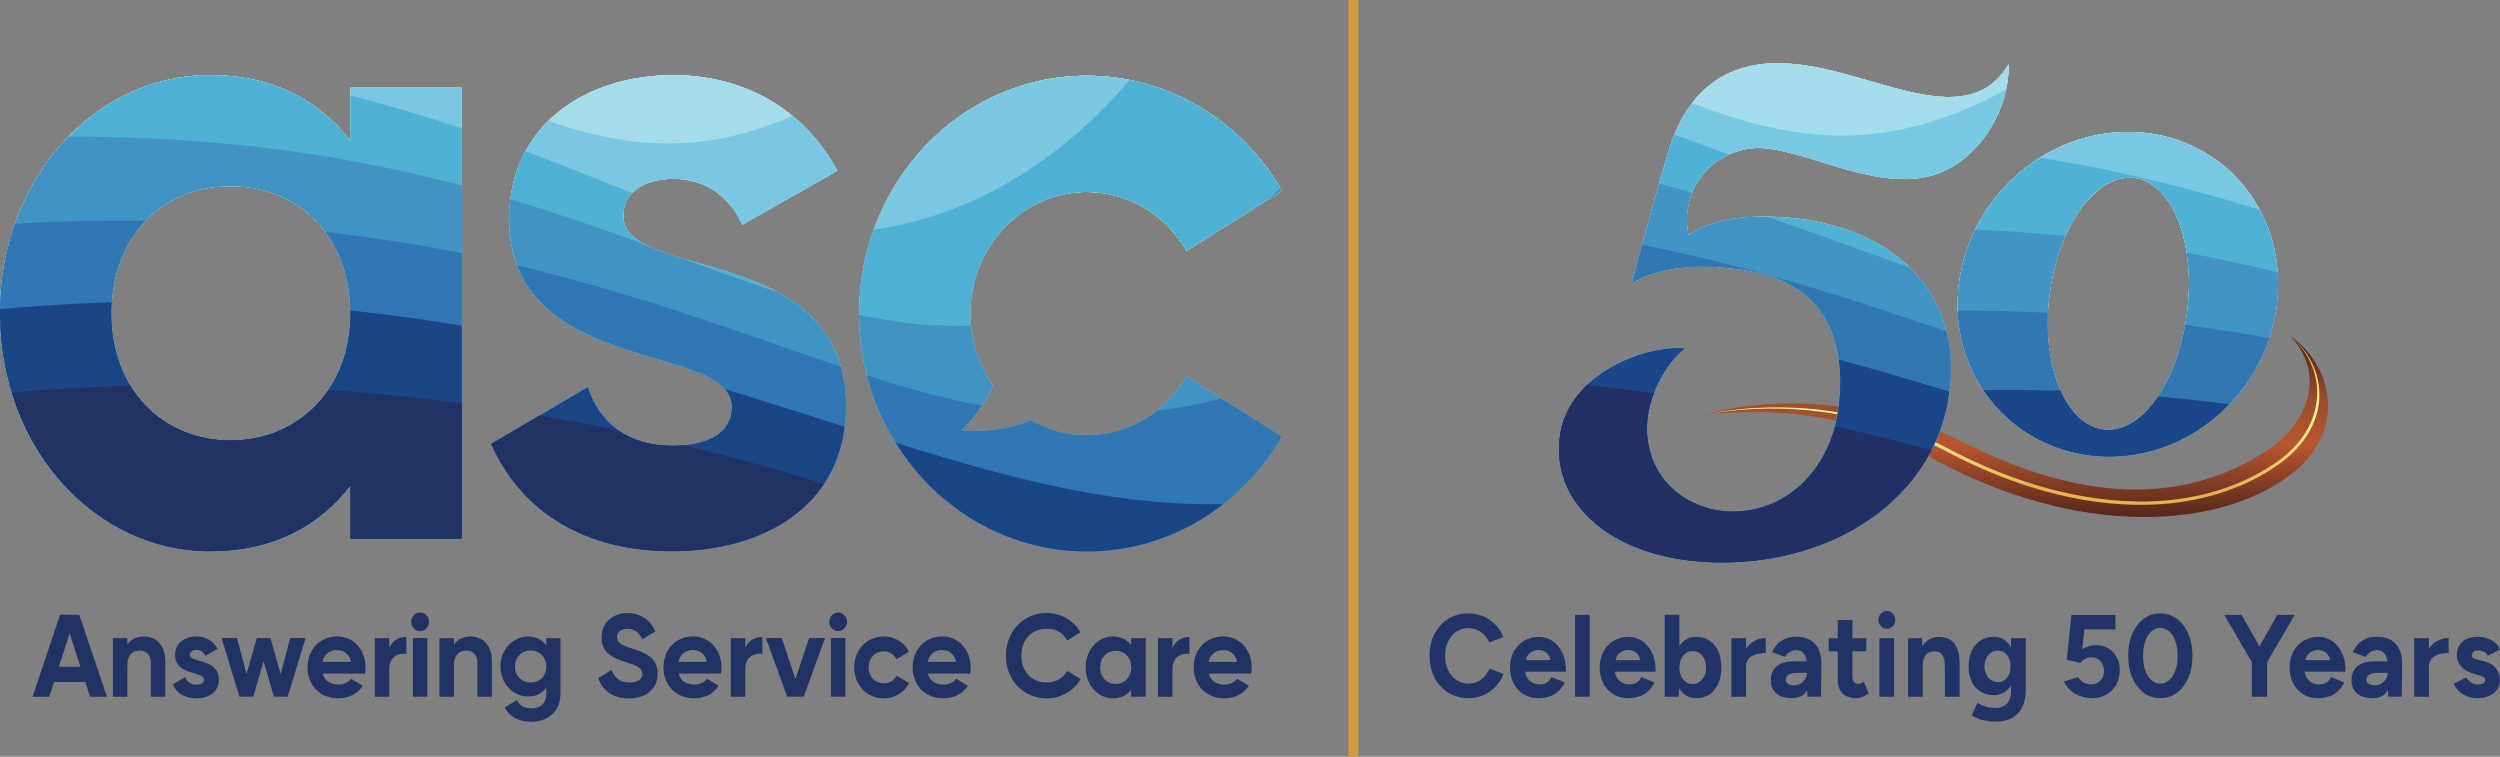 <svg xmlns="http://www.w3.org/2000/svg" xmlns:xlink="http://www.w3.org/1999/xlink" id="Layer_1" viewBox="0 0 498.61 150.91"><rect x="0" y="0" width="498.61" height="150.91" fill="#808080" stroke="none"/><defs><style>      .cls-1 {        fill: #213165;      }      .cls-2 {        stroke: #d09b3e;        stroke-miterlimit: 10;        stroke-width: 2px;      }      .cls-2, .cls-3 {        fill: none;      }      .cls-4 {        fill: #3177b2;      }      .cls-5 {        clip-path: url(#clippath-4);      }      .cls-6 {        fill: url(#linear-gradient-2);      }      .cls-7 {        fill: #e5f4f8;      }      .cls-8 {        fill: #1a4686;      }      .cls-9 {        fill: #bce5f1;      }      .cls-10 {        fill: #213265;      }      .cls-11 {        fill: #79c7e0;      }      .cls-12 {        fill: #4194c4;      }      .cls-13 {        fill: #f5fbfd;      }      .cls-14 {        fill: #a4dcea;      }      .cls-15 {        fill: #d0edf4;      }      .cls-16 {        clip-path: url(#clippath-1);      }      .cls-17 {        fill: #4fb2d4;      }      .cls-18 {        fill: #4eb0d2;      }      .cls-19 {        clip-path: url(#clippath-3);      }      .cls-20 {        fill: #e5f4f9;      }      .cls-21 {        fill: #a3ddec;      }      .cls-22 {        fill: #f6fbfd;      }      .cls-23 {        fill: #4193c4;      }      .cls-24 {        clip-path: url(#clippath-2);      }      .cls-25 {        fill: #213468;      }      .cls-26 {        fill: #3078b3;      }      .cls-27 {        fill: #1b4688;      }      .cls-28 {        fill: #d1edf5;      }      .cls-29 {        fill: url(#linear-gradient);      }      .cls-30 {        clip-path: url(#clippath);      }      .cls-31 {        fill: #78c8e1;      }    </style><linearGradient id="linear-gradient" x1="-1098.75" y1="-343.07" x2="-1093.39" y2="-378.92" gradientTransform="translate(1539.45 280.13) rotate(-8.49)" gradientUnits="userSpaceOnUse"><stop offset=".01" stop-color="#57281c"></stop><stop offset=".4" stop-color="#b95630"></stop><stop offset=".65" stop-color="#984d2d"></stop><stop offset=".98" stop-color="#4b2015"></stop></linearGradient><linearGradient id="linear-gradient-2" x1="-1798.75" y1="100.67" x2="-1798.75" y2="66.62" gradientTransform="translate(2200)" gradientUnits="userSpaceOnUse"><stop offset=".1" stop-color="#e6b350"></stop><stop offset=".28" stop-color="#f2d373"></stop><stop offset=".46" stop-color="#fbed8e"></stop><stop offset=".56" stop-color="#fff799"></stop><stop offset=".93" stop-color="#e6b350"></stop></linearGradient><clipPath id="clippath"><path class="cls-3" d="M425.03,26.33c-17.59-.34-33.01,13.88-34.47,31.76-1.45,17.88,11.92,32.63,29.5,32.97,17.59.34,32.72-13.87,34.17-31.75,1.45-17.88-11.62-32.64-29.21-32.98ZM420.77,85.75c-7.72.28-13.36-10.75-12.27-24.66,1.09-13.9,8.23-25.39,15.96-25.67,7.72-.29,13.09,10.76,12,24.66-1.09,13.91-7.97,25.39-15.69,25.67Z"></path></clipPath><clipPath id="clippath-1"><path class="cls-3" d="M348.73,29.66c8.87-1.44,23.75,8.48,36.02,5.49,9.21-2.23,16.04-12.65,15.84-22.28-8.85,14.69-28.67-.17-45.81-.26-10.81-.06-18.45,5.62-22.1,17.89-3.65,12.27-7.19,26.04-7.19,26.04,0,0,6.77-5.43,23.31-2.52,16.68,2.93,19.68,16.01,17.7,28.45-1.82,11.48-10.38,19.55-20.88,19.55-7.69,0-15.48-4.87-16.91-13.74-1.35-8.36,3.9-16.24,7.36-18.81-8.65-.58-22.9,5.37-24.87,16.82-2.45,14.22,10.78,25.9,32.21,25.9,22.72,0,41.77-12.79,45.12-32.39,3.98-23.26-13.98-37.48-38.98-36.53-8.97.35-12.78,3.7-12.78,3.7-1.64-7.15,2.51-15.77,11.96-17.3Z"></path></clipPath><clipPath id="clippath-2"><path class="cls-3" d="M92.1,17.51v89.92h-22.21v-10.61c-6.2,8.09-15.49,13.13-28.06,13.13C18.94,109.94,0,89.26,0,62.47S18.94,14.99,41.83,14.99c12.57,0,21.86,5.04,28.06,13.13v-10.61h22.21ZM69.89,62.47c0-15.11-10.16-25.36-23.93-25.36s-23.76,10.25-23.76,25.36,10.16,25.36,23.76,25.36,23.93-10.25,23.93-25.36Z"></path></clipPath><clipPath id="clippath-3"><path class="cls-3" d="M168.7,81.17c0,19.42-16.18,28.77-34.6,28.77-17.22,0-29.95-7.55-36.15-21.4l19.28-11.33c2.41,7.37,8.26,11.69,16.87,11.69,7.06,0,11.88-2.52,11.88-7.73,0-13.13-44.41-5.93-44.41-37.59,0-18.34,14.98-28.59,32.71-28.59,13.94,0,26,6.65,32.71,19.06l-18.94,10.79c-2.58-5.76-7.4-9.17-13.77-9.17-5.51,0-9.98,2.52-9.98,7.37,0,13.31,44.42,5.04,44.42,38.12Z"></path></clipPath><clipPath id="clippath-4"><path class="cls-3" d="M216.77,86.81c-4.05,0-7.85-1.08-11.17-2.99-6.64,2.9-13.94,2.02-13.94,2.02,0,0,4.03-3.59,6.39-8.94-2.83-4.02-4.51-8.98-4.51-14.36,0-13.4,10.4-24.26,23.23-24.26,8.44,0,15.83,4.7,19.89,11.74l19-11.97c-7.95-13.75-22.4-22.94-38.9-22.94-25.08,0-45.41,21.24-45.41,47.44,0,9.08,2.43,17.53,6.67,24.74,2.08,3.56,4.6,6.82,7.48,9.68,1.9,1.89,3.95,3.57,6.14,5.1,7.2,5,15.83,7.92,25.12,7.92,16.49,0,30.93-9.19,38.89-22.93l-19-11.97c-4.07,7.03-11.45,11.73-19.89,11.73Z"></path></clipPath></defs><line class="cls-2" x1="269.93" x2="269.93" y2="150.91"></line><g><path class="cls-29" d="M339.92,82.75c12.98-1.56,28.92-.55,44.73,8.26,29.82,16.61,58.9,14.71,73.18,2.86,9.48-7.87,8.1-20.36-1.21-27.01,6.96,6.96,4.76,17.33-5.46,23.64-18.79,11.59-39.65,7.74-59.39-2.2-15.57-7.84-37.02-9.93-51.85-5.55Z"></path><path class="cls-6" d="M339.92,82.75l2.47-.49c.83-.14,1.67-.26,2.51-.39,1.69-.21,3.39-.4,5.1-.49,3.43-.2,6.88-.16,10.31.09,3.42.29,6.8.8,10.1,1.49l2.46.56c.81.21,1.6.44,2.41.66l.6.17.3.08.29.09,1.17.38,1.17.38c.19.06.39.12.58.19l.57.21,2.27.85c.74.3,1.47.63,2.2.94.36.16.73.31,1.09.48l1.05.52,2.09,1.05c2.71,1.43,5.53,2.77,8.44,3.99,5.83,2.43,12.1,4.4,18.71,5.52,3.3.56,6.67.9,10.06.97l.64.02c.21,0,.42,0,.64,0h1.27c.42-.01.85-.05,1.27-.06.42-.02.85-.03,1.27-.07l1.26-.1c.21-.02.42-.03.63-.06l.63-.08,1.25-.15,1.24-.2c3.3-.53,6.47-1.41,9.42-2.56l.56-.21.54-.23,1.08-.47c.36-.16.69-.34,1.04-.5l.52-.25c.17-.08.35-.17.51-.26l1-.54c.17-.09.34-.18.5-.27l.48-.29.96-.58c.31-.2.61-.41.92-.61,2.47-1.6,4.47-3.53,5.91-5.64,1.44-2.11,2.32-4.41,2.62-6.74.31-2.33.04-4.71-.85-6.98-.44-1.13-1.04-2.24-1.8-3.3-.75-1.06-1.67-2.06-2.73-2.99,1.11.9,2.07,1.89,2.87,2.94.8,1.05,1.44,2.16,1.92,3.29.97,2.28,1.32,4.68,1.08,7.05-.25,2.37-1.11,4.72-2.54,6.9-1.43,2.17-3.45,4.18-5.94,5.84-.31.21-.61.42-.92.63l-.96.6-.48.3c-.16.1-.33.19-.5.28l-1.01.56c-.17.1-.34.19-.52.27l-.53.26c-.35.17-.7.35-1.06.52l-1.1.48-.55.24-.57.22c-3.01,1.19-6.25,2.1-9.63,2.66l-1.27.21-1.28.16-.64.08c-.21.03-.43.04-.64.06l-1.29.11c-.43.04-.86.05-1.3.07-.43.02-.86.05-1.3.05l-1.3.02c-.22,0-.43,0-.65,0h-.65c-3.47-.07-6.92-.4-10.28-.97-6.72-1.16-13.07-3.18-18.94-5.65-2.94-1.24-5.78-2.59-8.5-4.05l-2.06-1.04-1.03-.52-1.07-.48c-.72-.31-1.42-.64-2.15-.95l-2.23-.86-.56-.22c-.19-.07-.38-.13-.57-.2l-1.15-.39-1.15-.39-.29-.1-.29-.08-.59-.17c-.79-.22-1.57-.45-2.36-.67l-2.42-.58c-3.25-.72-6.58-1.25-9.96-1.57-6.77-.6-13.73-.36-20.33.95Z"></path></g><g><path class="cls-25" d="M292.89,139.24c-1.51,0-2.85-.36-4.02-1.08-1.17-.72-2.09-1.72-2.75-2.99-.67-1.27-1-2.73-1-4.38s.33-3.11,1-4.38c.67-1.27,1.58-2.26,2.74-2.99,1.16-.72,2.5-1.08,4.01-1.08,1.06,0,2.06.2,2.97.59.92.4,1.72.95,2.41,1.66.69.71,1.22,1.52,1.59,2.44l-2.82,1.1c-.25-.58-.58-1.08-1-1.5-.42-.43-.89-.76-1.42-1-.53-.24-1.11-.36-1.73-.36-.9,0-1.71.24-2.41.71-.7.47-1.25,1.12-1.64,1.95-.39.83-.59,1.78-.59,2.87s.2,2.05.6,2.88c.4.83.95,1.49,1.66,1.96s1.52.71,2.44.71c.64,0,1.22-.13,1.74-.38.52-.26.99-.61,1.4-1.06.41-.45.74-.97.99-1.56l2.82,1.07c-.37.95-.9,1.79-1.59,2.52-.69.73-1.49,1.3-2.41,1.7-.92.41-1.92.61-3,.61Z"></path><path class="cls-25" d="M306.78,139.24c-1.09,0-2.06-.26-2.91-.78-.84-.52-1.51-1.24-1.99-2.16s-.72-1.98-.72-3.17.25-2.26.74-3.17c.5-.92,1.18-1.64,2.04-2.16s1.86-.78,2.98-.78c.98,0,1.88.27,2.7.81.82.54,1.48,1.32,1.97,2.36.5,1.04.74,2.29.74,3.77h-8.41l.27-.28c0,.58.14,1.08.41,1.51.27.43.63.75,1.06.98.44.23.91.34,1.41.34.61,0,1.1-.14,1.49-.41s.68-.63.89-1.06l2.62,1.07c-.31.65-.71,1.22-1.21,1.69s-1.08.84-1.76,1.08c-.68.25-1.46.37-2.33.37ZM304.36,131.94l-.27-.28h5.35l-.24.28c0-.56-.12-1.01-.38-1.34-.25-.33-.56-.58-.92-.74s-.71-.23-1.05-.23-.7.08-1.09.23-.71.4-.99.74c-.27.33-.41.78-.41,1.34Z"></path><path class="cls-25" d="M314.13,138.96v-16.34h2.93v16.34h-2.93Z"></path><path class="cls-25" d="M324.67,139.24c-1.09,0-2.06-.26-2.91-.78-.84-.52-1.51-1.24-1.99-2.16s-.72-1.98-.72-3.17.25-2.26.74-3.17c.5-.92,1.18-1.64,2.04-2.16s1.86-.78,2.98-.78c.98,0,1.88.27,2.7.81.82.54,1.48,1.32,1.97,2.36.5,1.04.74,2.29.74,3.77h-8.41l.27-.28c0,.58.14,1.08.41,1.51.27.43.63.75,1.06.98.44.23.91.34,1.41.34.61,0,1.1-.14,1.49-.41s.68-.63.89-1.06l2.62,1.07c-.31.65-.71,1.22-1.21,1.69s-1.08.84-1.76,1.08c-.68.25-1.46.37-2.33.37ZM322.25,131.94l-.27-.28h5.35l-.24.28c0-.56-.12-1.01-.38-1.34-.25-.33-.56-.58-.92-.74s-.71-.23-1.05-.23-.7.08-1.09.23-.71.4-.99.74c-.27.33-.41.78-.41,1.34Z"></path><path class="cls-25" d="M332.01,138.96v-16.34h2.93v14.17l-.16,2.17h-2.77ZM338.3,139.24c-.93,0-1.72-.25-2.36-.75s-1.13-1.21-1.48-2.12c-.34-.92-.51-2-.51-3.24s.17-2.35.51-3.26.83-1.61,1.48-2.11,1.43-.75,2.36-.75c1.02,0,1.9.25,2.65.75s1.33,1.2,1.74,2.11.62,2,.62,3.26-.21,2.33-.62,3.24c-.41.92-1,1.63-1.74,2.12s-1.63.75-2.65.75ZM337.54,136.42c.53,0,1-.14,1.41-.42s.73-.67.97-1.17c.24-.5.35-1.07.35-1.7s-.11-1.21-.34-1.7-.55-.88-.95-1.16c-.41-.27-.88-.41-1.41-.41-.5,0-.95.14-1.35.42-.4.28-.71.67-.93,1.16s-.33,1.05-.33,1.69.11,1.21.33,1.7.53.89.92,1.17.84.42,1.34.42Z"></path><path class="cls-25" d="M345.31,138.96v-11.67h2.93v11.67h-2.93ZM347.37,132.82c0-1.26.23-2.3.7-3.13.47-.83,1.07-1.44,1.8-1.84.73-.41,1.5-.61,2.3-.61v2.99c-.68,0-1.32.09-1.92.26-.6.17-1.08.45-1.45.84-.37.39-.55.89-.55,1.49h-.87Z"></path><path class="cls-25" d="M357.38,139.24c-1.33,0-2.36-.31-3.1-.93s-1.1-1.5-1.1-2.64c0-1.24.4-2.18,1.19-2.81.79-.63,1.9-.95,3.34-.95h2.82v2.29h-1.8c-.96,0-1.63.12-2,.36-.37.24-.55.58-.55,1.02,0,.34.15.61.44.8.3.2.71.29,1.24.29.49,0,.92-.12,1.3-.36.38-.24.68-.55.9-.93.22-.38.33-.77.33-1.18h.71c0,1.59-.29,2.82-.85,3.71-.57.89-1.53,1.33-2.87,1.33ZM360.49,138.96l-.09-2.36v-3.55c0-.7-.07-1.3-.21-1.8-.14-.5-.36-.88-.67-1.16-.3-.27-.71-.41-1.23-.41-.47,0-.9.11-1.29.33-.39.22-.71.55-.98,1l-2.58-.93c.21-.5.51-.98.91-1.46s.92-.86,1.56-1.17c.64-.3,1.43-.46,2.36-.46,1.12,0,2.06.23,2.81.68.75.45,1.3,1.09,1.67,1.9.36.82.54,1.79.52,2.91l-.07,6.46h-2.73Z"></path><path class="cls-25" d="M364.73,129.91v-2.61h7.5v2.61h-7.5ZM370.25,139.24c-1.23,0-2.16-.32-2.79-.96s-.94-1.55-.94-2.73v-11.9h2.93v11.23c0,.5.1.88.31,1.13s.51.38.91.38c.15,0,.31-.04.49-.1.18-.07.36-.18.55-.32l1.02,2.31c-.36.28-.75.51-1.19.69s-.87.27-1.3.27Z"></path><path class="cls-25" d="M376.31,125.4c-.44,0-.84-.17-1.18-.52-.34-.35-.51-.77-.51-1.25s.17-.9.51-1.25c.34-.35.73-.53,1.18-.53s.85.17,1.19.53c.33.35.5.77.5,1.25s-.17.9-.5,1.25c-.33.35-.73.52-1.19.52ZM374.84,138.96v-11.67h2.93v11.67h-2.93Z"></path><path class="cls-25" d="M380.55,138.96v-11.67h2.75l.18,2.15v9.52h-2.93ZM387.89,132.99c0-.79-.08-1.41-.25-1.84s-.41-.75-.72-.95c-.31-.19-.67-.29-1.09-.29-.75-.02-1.33.23-1.74.72-.41.5-.61,1.24-.61,2.22h-.98c0-1.25.17-2.3.52-3.16.35-.86.84-1.53,1.46-1.98s1.37-.69,2.21-.69,1.62.19,2.24.56c.62.37,1.09.95,1.42,1.74.33.79.48,1.8.47,3.05v.63h-2.93ZM387.89,138.96v-5.97h2.93v5.97h-2.93Z"></path><path class="cls-25" d="M397.64,138.63c-1.02,0-1.91-.23-2.65-.7-.75-.47-1.33-1.12-1.74-1.96s-.62-1.84-.62-2.99c0-1.21.21-2.27.62-3.16s1-1.59,1.74-2.08,1.63-.74,2.65-.74c.89,0,1.66.25,2.31.74s1.15,1.19,1.51,2.09c.35.9.53,1.98.53,3.22,0,1.12-.18,2.1-.53,2.94-.36.84-.86,1.49-1.51,1.95-.65.46-1.42.69-2.31.69ZM398.21,143.93c-.84,0-1.59-.06-2.24-.19-.65-.12-1.2-.29-1.64-.49-.44-.2-.81-.4-1.09-.61l1.15-2.47c.21.12.48.27.82.43.34.16.75.3,1.22.42.47.12,1.02.17,1.64.17s1.11-.12,1.56-.36.81-.62,1.07-1.12c.26-.51.39-1.15.39-1.93v-10.5h2.93v10.41c0,1.31-.24,2.43-.71,3.37s-1.14,1.65-2.01,2.13-1.9.72-3.1.72ZM398.48,136.04c.5,0,.94-.14,1.32-.41.38-.27.67-.65.88-1.12.21-.47.31-1.01.31-1.62s-.11-1.17-.32-1.63c-.21-.47-.51-.83-.89-1.1-.38-.26-.82-.4-1.32-.4s-.98.13-1.38.4c-.4.27-.71.63-.93,1.1s-.34,1.01-.35,1.63c.01.61.13,1.15.35,1.62.22.48.54.85.94,1.12.41.27.87.41,1.39.41Z"></path><path class="cls-25" d="M417.21,139.24c-.71,0-1.44-.12-2.19-.37-.75-.25-1.42-.62-2.02-1.12-.6-.5-1.04-1.11-1.32-1.84l2.77-.86c.33.5.71.86,1.17,1.1.45.23.92.35,1.41.35.77,0,1.39-.25,1.88-.74s.72-1.15.72-1.97c0-.76-.23-1.4-.7-1.91s-1.08-.77-1.85-.77c-.46,0-.88.11-1.26.33s-.68.47-.89.77l-2.73-.63.93-8.94h8.79v2.89h-6.19l-.44,3.92c.4-.23.84-.42,1.33-.57.49-.15,1.01-.21,1.58-.2.84,0,1.61.21,2.31.64.7.43,1.25,1.01,1.65,1.75.41.74.61,1.6.61,2.58,0,1.11-.24,2.08-.71,2.92-.47.84-1.12,1.5-1.95,1.97-.83.47-1.79.71-2.88.71Z"></path><path class="cls-25" d="M430.86,139.24c-1.26,0-2.37-.36-3.33-1.08-.96-.72-1.72-1.72-2.26-2.99-.55-1.27-.82-2.73-.82-4.38s.27-3.11.82-4.38c.55-1.27,1.3-2.26,2.25-2.99s2.06-1.08,3.32-1.08,2.37.36,3.34,1.08c.97.72,1.73,1.72,2.27,2.99.55,1.27.82,2.73.82,4.38s-.27,3.11-.82,4.38c-.55,1.27-1.3,2.26-2.26,2.99-.96.72-2.07,1.08-3.33,1.08ZM430.86,136.35c.67,0,1.26-.24,1.79-.71.53-.47.94-1.13,1.23-1.96.3-.83.44-1.79.44-2.88s-.15-2.05-.44-2.89c-.3-.84-.71-1.5-1.23-1.97-.52-.47-1.13-.71-1.81-.71s-1.26.24-1.78.71-.92,1.13-1.21,1.97c-.29.84-.43,1.81-.43,2.89s.14,2.05.43,2.88c.29.83.7,1.49,1.22,1.96.52.47,1.12.71,1.79.71Z"></path><path class="cls-25" d="M449.21,132.22l-5.59-9.59h3.46l4.99,8.82-2.86.77ZM449.12,138.96v-7.84h3.04v7.84h-3.04ZM452.07,132.22l-2.86-.77,4.99-8.82h3.46l-5.59,9.59Z"></path><path class="cls-25" d="M462.26,139.24c-1.09,0-2.06-.26-2.91-.78-.84-.52-1.51-1.24-1.99-2.16s-.72-1.98-.72-3.17.25-2.26.74-3.17c.5-.92,1.18-1.64,2.04-2.16s1.86-.78,2.98-.78c.98,0,1.88.27,2.7.81.82.54,1.48,1.32,1.97,2.36.5,1.04.74,2.29.74,3.77h-8.41l.27-.28c0,.58.14,1.08.41,1.51.27.43.63.75,1.06.98.44.23.91.34,1.41.34.61,0,1.1-.14,1.49-.41s.68-.63.89-1.06l2.62,1.07c-.31.65-.71,1.22-1.21,1.69s-1.08.84-1.76,1.08c-.68.25-1.46.37-2.33.37ZM459.84,131.94l-.27-.28h5.35l-.24.28c0-.56-.12-1.01-.38-1.34-.25-.33-.56-.58-.92-.74s-.71-.23-1.05-.23-.7.08-1.09.23-.71.4-.99.74c-.27.33-.41.78-.41,1.34Z"></path><path class="cls-25" d="M473.2,139.24c-1.33,0-2.36-.31-3.1-.93s-1.1-1.5-1.1-2.64c0-1.24.4-2.18,1.19-2.81.79-.63,1.9-.95,3.34-.95h2.82v2.29h-1.8c-.96,0-1.63.12-2,.36-.37.24-.55.58-.55,1.02,0,.34.15.61.44.8.3.2.71.29,1.24.29.49,0,.92-.12,1.3-.36.38-.24.68-.55.9-.93.22-.38.33-.77.33-1.18h.71c0,1.59-.29,2.82-.85,3.71-.57.89-1.53,1.33-2.87,1.33ZM476.31,138.96l-.09-2.36v-3.55c0-.7-.07-1.3-.21-1.8-.14-.5-.36-.88-.67-1.16-.3-.27-.71-.41-1.23-.41-.47,0-.9.11-1.29.33-.39.22-.71.55-.98,1l-2.58-.93c.21-.5.51-.98.91-1.46s.92-.86,1.56-1.17c.64-.3,1.43-.46,2.36-.46,1.12,0,2.06.23,2.81.68.75.45,1.3,1.09,1.67,1.9.36.82.54,1.79.52,2.91l-.07,6.46h-2.73Z"></path><path class="cls-25" d="M481.5,138.96v-11.67h2.93v11.67h-2.93ZM483.57,132.82c0-1.26.23-2.3.7-3.13.47-.83,1.07-1.44,1.8-1.84.73-.41,1.5-.61,2.3-.61v2.99c-.68,0-1.32.09-1.92.26-.6.17-1.08.45-1.45.84-.37.39-.55.89-.55,1.49h-.87Z"></path><path class="cls-25" d="M494.13,139.24c-.71,0-1.38-.11-2-.34-.62-.23-1.17-.55-1.64-.98s-.84-.95-1.11-1.58l2.51-1.21c.22.37.52.7.91.97.38.27.83.41,1.33.41s.87-.07,1.13-.22c.27-.15.4-.36.4-.64s-.11-.49-.32-.62c-.21-.13-.51-.25-.88-.34l-1.02-.28c-1.07-.3-1.91-.77-2.52-1.41s-.92-1.39-.92-2.23c0-1.2.37-2.12,1.1-2.78s1.77-.98,3.12-.98c.7,0,1.34.11,1.94.33.6.22,1.11.52,1.54.91.43.39.72.84.89,1.35l-2.42,1.17c-.1-.31-.36-.56-.75-.76-.4-.19-.8-.29-1.2-.29s-.71.09-.92.27c-.21.18-.32.42-.32.74,0,.2.1.37.31.5s.5.25.89.34l1.44.37c.72.19,1.31.49,1.74.9.44.41.75.87.95,1.38.2.51.3,1,.3,1.48,0,.7-.2,1.32-.59,1.86-.39.54-.92.95-1.6,1.25-.67.29-1.44.44-2.3.44Z"></path></g><g class="cls-30"><g><path class="cls-22" d="M899.21-320.22h-285.21c-108.25,64.37-136.29,156.27-176.07,206.96-26.7,33.94-75.07,76.55-116.37,67.44-21.29-4.67-59.88-43.49-133.75-26.08-33.94,8.05-69.7,29.05-101.57,58.9v373.93c33.29,16.04,73.76,21.9,119.81,10.19,49.96-12.74,95.34-56.18,120.09-104.75,35.64-69.94,38.11-127,44.19-156.05,12.12-57.38,62.28-92.62,116.08-87.13,54.28,5.49,103.69,49.28,225.79,34.2,8.32-1.02,22.56-3.59,26.6-4.5,68.54-15.48,121.26-43.31,160.42-76.53v-296.6Z"></path><path class="cls-20" d="M899.21-320.22h-247.82c-45.89,23.15-88.54,57.88-122.13,104.63-34.41,47.83-44.51,87.18-73.37,126.99-19.59,27.05-50.15,56.3-82.04,61.7-23.26,4.03-30.76-7.76-63.58-20.92-74.93-29.98-161.35,8.35-224.04,73.78v342.59c11.41,6.82,23.48,12.4,35.99,16.64h119.45c69.86-23.8,132.96-91.6,155.33-214.75,5.27-29.03,5.6-42.31,10.73-58.3,10.85-33.86,38.02-63.5,76.08-70.68,59.65-11.21,93.54,44.95,224.45,33.67,14.8-1.26,41.19-5.64,70.3-14.47,47.49-14.39,87.87-36.66,120.65-63.3v-317.58Z"></path><path class="cls-28" d="M899.21-320.22h-201.38c-59.05,22.18-113.97,63.11-151.74,122.2-37.41,58.56-39.34,93.67-70.68,137.73-20.51,28.88-55.56,59.86-88.48,50.73-16.13-4.47-34.67-21.94-80.57-29.26C232.99-50.46,146.75-6.14,86.22,61.57v315.56c4.12,2.84,8.37,5.53,12.76,8.05h203.85c32.09-17.84,61.67-45.19,85.29-83.57,41.66-67.81,45.01-142.77,52.51-169.04,11.22-39.35,42.22-72.91,83.3-74.81,47.1-2.1,90.43,50.78,213.87,31.29,57-9.04,114.3-33.99,161.41-70.82v-338.46Z"></path><path class="cls-9" d="M899.21-307.39c-14.99-5.86-30.61-10.13-46.59-12.84h-85.34c-81.71,13.28-161.16,64.08-206.25,149.1-25.06,47.16-28.59,75.21-45.04,109.81-17.38,36.53-53.06,75.51-87.5,71.58-18.24-2.06-26.73-11.46-56.47-22.18C274.37-47.1,158.13,9.65,86.22,93.95v291.23h265.54c40.75-29.2,75.75-73.76,97.9-135.71,22.42-62.8,13.9-103.1,49.31-144.77,17.72-20.83,42.51-33.26,69.51-27.8,26.91,5.44,54.07,27.81,117.04,32.67,75.66,5.87,153.11-22.86,213.69-69.53v-347.43Z"></path><path class="cls-21" d="M899.21-294.66c-100.97-35.88-237.38,2.84-303.94,121.44-26.06,46.57-33.15,83.05-41.6,110.08-10.35,33.01-27.87,65.33-56.97,82.69-29.28,17.53-50.86,5.86-67.55-1.77C399.26,4.1,383.35.07,360.25-3.36c-89.02-13.34-205.25,40.46-274.02,124.3v264.24h308.3c37.02-30.6,68.34-73.75,88.27-131.09,12.11-34.72,15.74-62.23,23.78-84.86,17.14-48.22,48.95-72,72.32-74.93,18.14-2.3,27.69,2.51,48.25,11.66,93.7,41.84,195.65,14.69,272.06-42.35v-358.28Z"></path><path class="cls-31" d="M899.21-281.41c-98.55-31.13-225.44,9.71-285.05,140.11-20.93,45.87-25.65,87.93-34.14,112.82-9.54,28.01-27.82,55.09-52.34,67.58-46.72,23.81-67.99-13.38-136.56-23.88C283.86-1.27,157.24,54.94,86.22,147.09v238.09h346.78c16.72-15.46,32.04-33.37,45.43-53.8,56.4-86.19,42.05-154.46,100.41-202.67,7.48-6.2,15.69-11.15,24.85-14.18,43.06-14.2,57.37,33.91,152.13,29.66,43.49-1.92,96.1-21.73,143.37-55.3v-370.31Z"></path><path class="cls-17" d="M899.21-268.44c-23.66-5.95-49.38-7.72-76.28-4.28-58.37,7.4-111.64,39.66-147.29,89.99-55.8,78.74-50.55,150.29-68.8,189.12-17.8,37.83-49.87,62.99-90.88,57.56-22.51-2.98-43.57-18.93-95.9-30.07C308.76,10.11,159.43,70.45,86.22,170.77v214.41h380.92c28.68-29.26,52.99-65.62,71.23-109.21,15.69-37.57,30.75-97.89,76.55-131.24,53.35-38.83,62.78,11.41,141.35,17.14,46.66,3.41,97.55-13.79,142.93-44.29v-386.03Z"></path><path class="cls-12" d="M899.21-255.38c-86.37-14.76-187.39,32.6-231.01,167.98-20.22,62.94-11.76,101.06-44.78,137.92-13.01,14.51-27.28,23.41-41.53,27.89-62.22,19.54-91.43-35.41-209.76-32.75-102.02,2.32-219.1,54.26-285.89,150.06v189.47h411.94c24.19-26.46,45.21-57.92,62.82-94.69,14.68-30.69,42.65-110.31,102.95-136.89,16.09-7.13,29.52-6.02,41.34-.8,13.82,6.13,28.59,17.02,59.67,24.15,42.79,9.81,90.49-2.69,134.27-29.13V-255.38Z"></path><path class="cls-4" d="M899.21-240.33c-14.99-.86-30.55.37-46.48,4.06-54.89,12.53-95.26,49.76-123.97,100.17-32.84,57.58-40.45,126.7-44.78,147.23-2.28,10.85-4.44,18.16-9.25,28.4-15.3,32.48-45.79,54.36-76.84,59.11-44.14,6.8-68.23-12.42-125.14-26.83-138.42-34.82-302.8,25.44-378.16,136.97-2.87,4.25-5.67,8.69-8.37,13.29v163.1h440.34c.97-1.12,1.93-2.25,2.88-3.38,64.59-76.77,72.46-151.64,146.34-199.78,15.5-10.09,35.67-18.06,53.73-14.05,16.23,3.58,29.91,17.97,66.38,26.89,33.82,8.25,69.51,1.91,103.32-14.58V-240.33Z"></path><path class="cls-27" d="M899.21-222.63c-72.4,7.48-146.26,70.75-174.94,214.79-5.7,28.71-6.95,41.63-14.18,57.61-11.64,25.71-32.3,46.91-61.84,58.97-89.22,36.33-143.09-54.66-316.21-24.88-73.67,12.6-153.5,49.29-209.03,113.24-14.27,16.41-26.82,35.44-36.78,55.79v132.3h465.56c48.74-58.46,57.07-97.82,103.48-146.54,27.64-29.05,75.25-63.63,112.63-50.79,17.21,5.92,54.05,34.37,105.59,27.9,8.66-1.06,17.26-2.92,25.72-5.51V-222.63Z"></path><path class="cls-1" d="M899.21-198.36c-51.4,17.38-100.67,68.12-130.42,163.54-10.89,34.92-14.65,64.67-21.54,85.96-6.49,20.05-21.39,41.89-42.72,57.27-68.55,49.61-140.92,14.84-185.02,2.32-154.67-44.06-297.34,3.83-380.12,93.32-22.98,24.86-41.71,56.93-53.15,90.71v90.42h488.66c3.09-3.77,6.14-7.63,9.16-11.55,28.6-37.11,48.32-77.9,88.91-115.94,30.9-29.02,80.13-61.77,121.14-53.15,22.3,4.63,54.09,33.57,105.11,30.07V-198.36Z"></path></g></g><g class="cls-16"><g><g><path class="cls-22" d="M776.12-340.09h-290.63c-110.3,64.37-138.87,156.27-179.42,206.96-27.2,33.94-76.49,76.55-118.58,67.44-21.69-4.67-61.02-43.49-136.3-26.08-34.59,8.05-71.02,29.05-103.5,58.9v373.93c33.92,16.04,75.16,21.9,122.09,10.19,50.91-12.74,97.16-56.18,122.37-104.75,36.32-69.94,38.83-127,45.03-156.05C249.54,33.08,300.65-2.16,355.47,3.33c55.31,5.49,105.66,49.28,230.08,34.2,8.48-1.02,22.99-3.59,27.1-4.5,69.85-15.48,123.56-43.31,163.46-76.53v-296.6Z"></path><path class="cls-20" d="M776.12-340.09h-252.52c-46.76,23.15-90.23,57.88-124.45,104.63-35.07,47.83-45.35,87.18-74.76,126.99-19.97,27.05-51.1,56.3-83.6,61.7-23.7,4.03-31.34-7.76-64.79-20.92C99.64-97.67,11.58-59.34-52.3,6.09v342.59c11.62,6.82,23.92,12.4,36.68,16.64h121.72c71.18-23.8,135.48-91.6,158.28-214.75,5.37-29.03,5.71-42.31,10.93-58.3,11.05-33.86,38.74-63.5,77.53-70.68,60.78-11.21,95.31,44.95,228.72,33.67,15.08-1.26,41.97-5.64,71.63-14.47,48.39-14.39,89.54-36.66,122.94-63.3v-317.58Z"></path><path class="cls-28" d="M776.12-340.09h-205.2c-60.17,22.18-116.14,63.11-154.62,122.2-38.12,58.56-40.08,93.67-72.03,137.73-20.9,28.88-56.62,59.86-90.16,50.73-16.43-4.47-35.33-21.94-82.1-29.26C97.25-70.32,9.37-26.01-52.3,41.7v315.56c4.2,2.84,8.53,5.53,13,8.05h207.72c32.7-17.84,62.85-45.19,86.91-83.57,42.45-67.81,45.86-142.77,53.5-169.04,11.43-39.35,43.02-72.91,84.89-74.81,48-2.1,92.15,50.78,217.93,31.29,58.08-9.04,116.48-33.99,164.48-70.82v-338.46Z"></path><path class="cls-9" d="M776.12-327.25c-15.27-5.86-31.19-10.13-47.48-12.84h-86.96c-83.27,13.28-164.22,64.08-210.17,149.1-25.53,47.16-29.13,75.21-45.89,109.81-17.71,36.53-54.07,75.51-89.16,71.58-18.58-2.06-27.24-11.46-57.54-22.18C139.41-66.97,20.97-10.22-52.3,74.09v291.23H218.28c41.53-29.2,77.18-73.76,99.76-135.71,22.85-62.8,14.16-103.1,50.25-144.77,18.05-20.83,43.32-33.26,70.83-27.8,27.42,5.44,55.09,27.81,119.26,32.67,77.1,5.87,156.02-22.86,217.75-69.53v-347.43Z"></path><path class="cls-21" d="M776.12-314.53c-102.89-35.88-241.89,2.84-309.72,121.44-26.55,46.57-33.78,83.05-42.39,110.08-10.55,33.01-28.4,65.33-58.05,82.69-29.84,17.53-51.83,5.86-68.83-1.77-30.46-13.68-46.67-17.71-70.21-21.13C136.21-36.56,17.78,17.24-52.3,101.08v264.24h314.15c37.72-30.6,69.64-73.75,89.95-131.09,12.34-34.72,16.04-62.23,24.23-84.86,17.47-48.22,49.88-72,73.69-74.93,18.48-2.3,28.22,2.51,49.17,11.66,95.48,41.84,199.36,14.69,277.23-42.35v-358.28Z"></path><path class="cls-31" d="M776.12-301.28c-100.42-31.13-229.72,9.71-290.46,140.11-21.33,45.87-26.13,87.93-34.79,112.82-9.72,28.01-28.34,55.09-53.34,67.58-47.61,23.81-69.28-13.38-139.15-23.88C149.09-21.14,20.06,35.08-52.3,127.23v238.09h353.37c17.04-15.46,32.65-33.37,46.29-53.8,57.47-86.19,42.85-154.46,102.32-202.67,7.63-6.2,15.99-11.15,25.33-14.18,43.88-14.2,58.46,33.91,155.02,29.66,44.32-1.92,97.93-21.73,146.09-55.3v-370.31Z"></path><path class="cls-17" d="M776.12-288.3c-24.11-5.95-50.31-7.72-77.72-4.28-59.48,7.4-113.76,39.66-150.09,89.99-56.86,78.74-51.51,150.29-70.11,189.12-18.14,37.83-50.82,62.99-92.61,57.56-22.93-2.98-44.4-18.93-97.72-30.07C174.46-9.75,22.29,50.59-52.3,150.91v214.41h388.16c29.23-29.26,54-65.62,72.58-109.21,15.99-37.57,31.34-97.89,78-131.24,54.36-38.83,63.97,11.41,144.03,17.14,47.55,3.41,99.4-13.79,145.65-44.29v-386.03Z"></path><path class="cls-12" d="M776.12-275.24c-88.01-14.76-190.95,32.6-235.4,167.98-20.6,62.94-11.98,101.06-45.64,137.92-13.25,14.51-27.8,23.41-42.32,27.89-63.4,19.54-93.16-35.41-213.75-32.75C135.07,28.11,15.77,80.05-52.3,175.85v189.47h419.76c24.65-26.46,46.07-57.92,64.01-94.69,14.96-30.69,43.46-110.31,104.9-136.89,16.4-7.13,30.08-6.02,42.13-.8,14.08,6.13,29.13,17.02,60.8,24.15,43.6,9.81,92.2-2.69,136.82-29.13v-403.2Z"></path><path class="cls-4" d="M776.12-260.19c-15.27-.86-31.13.37-47.36,4.06-55.93,12.53-97.07,49.76-126.32,100.17-33.46,57.58-41.22,126.7-45.63,147.23-2.33,10.85-4.53,18.16-9.43,28.4-15.6,32.48-46.66,54.36-78.3,59.11-44.98,6.8-69.53-12.42-127.52-26.83C200.51,17.14,33.02,77.4-43.78,188.93c-2.93,4.25-5.77,8.69-8.52,13.29v163.1h448.7c.99-1.12,1.97-2.25,2.93-3.38,65.82-76.77,73.83-151.64,149.12-199.78,15.79-10.09,36.35-18.06,54.75-14.05,16.53,3.58,30.47,17.97,67.64,26.89,34.46,8.25,70.83,1.91,105.28-14.58v-420.61Z"></path><path class="cls-27" d="M776.12-242.49c-73.77,7.48-149.04,70.75-178.26,214.79-5.81,28.71-7.08,41.63-14.45,57.61-11.86,25.71-32.92,46.91-63.02,58.97-90.91,36.33-145.81-54.66-322.22-24.88C123.1,76.59,41.75,113.29-14.82,177.23c-14.54,16.41-27.33,35.44-37.48,55.79v132.3h474.4c49.66-58.46,58.15-97.82,105.44-146.54,28.16-29.05,76.68-63.63,114.77-50.79,17.53,5.92,55.07,34.37,107.6,27.9,8.83-1.06,17.58-2.92,26.21-5.51V-242.49Z"></path><path class="cls-1" d="M776.12-218.22c-52.38,17.38-102.58,68.12-132.9,163.54-11.1,34.92-14.93,64.67-21.94,85.96-6.62,20.05-21.79,41.89-43.53,57.27-69.85,49.61-143.6,14.84-188.54,2.32C231.6,46.81,86.22,94.69,1.86,184.19c-23.42,24.86-42.5,56.93-54.16,90.71v90.42h497.94c3.15-3.77,6.26-7.63,9.34-11.55,29.14-37.11,49.23-77.9,90.6-115.94,31.48-29.02,81.65-61.77,123.44-53.15,22.72,4.63,55.12,33.57,107.1,30.07V-218.22Z"></path></g><path class="cls-3" d="M437.01,132.47c-4.07,0-7.9-1.06-11.23-2.93-6.68,2.84-14.03,1.98-14.03,1.98,0,0,4.05-3.52,6.43-8.77-2.85-3.94-4.53-8.81-4.53-14.08,0-13.14,10.46-23.79,23.36-23.79,8.49,0,15.92,4.61,20.01,11.51l19.11-11.73c-8-13.48-22.53-22.5-39.12-22.5-25.23,0-45.68,20.83-45.68,46.52,0,8.91,2.44,17.19,6.71,24.26,2.1,3.49,4.63,6.68,7.53,9.49,1.91,1.86,3.97,3.5,6.18,5,7.24,4.9,15.92,7.77,25.27,7.77,16.59,0,31.12-9.01,39.12-22.48l-19.11-11.74c-4.09,6.89-11.52,11.5-20.01,11.5Z"></path></g></g><g><g><path class="cls-10" d="M17.01,136.01h-6.24l-.94,2.95h-3.33l5.48-16.36h3.83l5.51,16.36h-3.36l-.94-2.95ZM16.04,132.99l-2.15-6.69-2.15,6.69h4.3Z"></path><path class="cls-10" d="M32.97,131.78v7.18h-2.89v-6.8c0-1.59-.92-2.41-2.22-2.41-1.41,0-2.46.86-2.46,2.9v6.31h-2.89v-11.69h2.89v1.31c.67-1.05,1.84-1.64,3.33-1.64,2.37,0,4.23,1.73,4.23,4.84Z"></path><path class="cls-10" d="M43.65,135.54c0,2.52-2.1,3.74-4.5,3.74-2.24,0-3.89-.98-4.7-2.78l2.51-1.47c.31.96,1.07,1.52,2.19,1.52.92,0,1.54-.33,1.54-1.01,0-1.71-5.77-.77-5.77-4.89,0-2.38,1.95-3.72,4.25-3.72,1.81,0,3.38.87,4.25,2.48l-2.46,1.4c-.34-.75-.96-1.19-1.79-1.19-.72,0-1.3.33-1.3.96,0,1.73,5.77.65,5.77,4.96Z"></path><path class="cls-10" d="M60.94,127.26l-3.56,11.69h-2.75l-2.06-7.08-2.06,7.08h-2.75l-3.56-11.69h3.07l1.9,7.18,2.04-7.18h2.73l2.04,7.2,1.9-7.2h3.07Z"></path><path class="cls-10" d="M67.51,136.54c1.12,0,2.01-.49,2.51-1.17l2.33,1.4c-1.05,1.59-2.73,2.5-4.88,2.5-3.76,0-6.13-2.69-6.13-6.17s2.39-6.17,5.91-6.17c3.31,0,5.66,2.73,5.66,6.17,0,.44-.04.84-.11,1.24h-8.44c.4,1.54,1.63,2.2,3.16,2.2ZM70.02,132.01c-.36-1.68-1.57-2.36-2.77-2.36-1.54,0-2.6.86-2.93,2.36h5.71Z"></path><path class="cls-10" d="M81.04,127.03v3.37c-1.5-.19-3.4.51-3.4,2.97v5.59h-2.89v-11.69h2.89v2.01c.58-1.59,1.99-2.24,3.4-2.24Z"></path><path class="cls-10" d="M82.01,124.02c0-1.01.81-1.87,1.77-1.87s1.79.87,1.79,1.87-.81,1.85-1.79,1.85-1.77-.84-1.77-1.85ZM82.34,127.26h2.89v11.69h-2.89v-11.69Z"></path><path class="cls-10" d="M98.11,131.78v7.18h-2.89v-6.8c0-1.59-.92-2.41-2.22-2.41-1.41,0-2.46.86-2.46,2.9v6.31h-2.89v-11.69h2.89v1.31c.67-1.05,1.83-1.64,3.33-1.64,2.37,0,4.23,1.73,4.23,4.84Z"></path><path class="cls-10" d="M111.78,127.26v11.13c0,3.83-2.89,5.56-5.84,5.56-2.39,0-4.32-.96-5.3-2.85l2.46-1.47c.47.91,1.21,1.64,2.93,1.64,1.81,0,2.93-1.03,2.93-2.88v-1.26c-.78,1.1-1.99,1.78-3.58,1.78-3.18,0-5.57-2.69-5.57-5.98s2.39-5.98,5.57-5.98c1.59,0,2.8.68,3.58,1.78v-1.45h2.82ZM108.96,132.92c0-1.85-1.32-3.18-3.13-3.18s-3.13,1.33-3.13,3.18,1.32,3.2,3.13,3.2,3.13-1.33,3.13-3.2Z"></path><path class="cls-10" d="M119.33,135.24l2.64-1.61c.56,1.52,1.66,2.5,3.6,2.5s2.51-.82,2.51-1.73c0-1.22-1.05-1.68-3.38-2.38-2.39-.72-4.72-1.78-4.72-4.89s2.46-4.86,5.15-4.86,4.54,1.38,5.59,3.67l-2.6,1.57c-.56-1.24-1.41-2.1-3-2.1-1.3,0-2.06.7-2.06,1.64,0,1.01.6,1.54,2.98,2.29,2.48.82,5.12,1.68,5.12,5.03,0,3.06-2.35,4.93-5.68,4.93s-5.3-1.61-6.15-4.04Z"></path><path class="cls-10" d="M138.5,136.54c1.12,0,2.01-.49,2.51-1.17l2.33,1.4c-1.05,1.59-2.73,2.5-4.88,2.5-3.76,0-6.13-2.69-6.13-6.17s2.39-6.17,5.91-6.17c3.31,0,5.66,2.73,5.66,6.17,0,.44-.04.84-.11,1.24h-8.44c.4,1.54,1.63,2.2,3.16,2.2ZM141.01,132.01c-.36-1.68-1.57-2.36-2.77-2.36-1.54,0-2.6.86-2.93,2.36h5.71Z"></path><path class="cls-10" d="M152.04,127.03v3.37c-1.5-.19-3.4.51-3.4,2.97v5.59h-2.89v-11.69h2.89v2.01c.58-1.59,1.99-2.24,3.4-2.24Z"></path><path class="cls-10" d="M164.54,127.26l-4.25,11.69h-3.29l-4.25-11.69h3.18l2.71,8.18,2.73-8.18h3.18Z"></path><path class="cls-10" d="M165.38,124.02c0-1.01.81-1.87,1.77-1.87s1.79.87,1.79,1.87-.81,1.85-1.79,1.85-1.77-.84-1.77-1.85ZM165.72,127.26h2.89v11.69h-2.89v-11.69Z"></path><path class="cls-10" d="M170.36,133.11c0-3.48,2.51-6.17,5.91-6.17,2.19,0,4.09,1.22,5.01,3.02l-2.48,1.52c-.45-.96-1.41-1.57-2.55-1.57-1.72,0-3,1.33-3,3.2s1.28,3.18,3,3.18c1.16,0,2.13-.58,2.57-1.54l2.51,1.5c-.96,1.82-2.86,3.04-5.06,3.04-3.4,0-5.91-2.69-5.91-6.17Z"></path><path class="cls-10" d="M188.19,136.54c1.12,0,2.01-.49,2.51-1.17l2.33,1.4c-1.05,1.59-2.73,2.5-4.88,2.5-3.76,0-6.13-2.69-6.13-6.17s2.39-6.17,5.91-6.17c3.31,0,5.66,2.73,5.66,6.17,0,.44-.04.84-.11,1.24h-8.44c.4,1.54,1.63,2.2,3.16,2.2ZM190.7,132.01c-.36-1.68-1.57-2.36-2.77-2.36-1.54,0-2.6.86-2.93,2.36h5.71Z"></path><path class="cls-10" d="M200.62,130.77c0-4.79,3.4-8.51,8.15-8.51,2.86,0,5.39,1.52,6.74,3.86l-2.66,1.61c-.76-1.45-2.28-2.34-4.07-2.34-3.07,0-5.08,2.22-5.08,5.38s2.01,5.35,5.08,5.35c1.79,0,3.33-.89,4.07-2.31l2.66,1.61c-1.32,2.34-3.85,3.86-6.74,3.86-4.74,0-8.15-3.74-8.15-8.51Z"></path><path class="cls-10" d="M228.5,127.26v11.69h-2.89v-1.38c-.81,1.05-2.01,1.71-3.65,1.71-2.98,0-5.44-2.69-5.44-6.17s2.46-6.17,5.44-6.17c1.63,0,2.84.65,3.65,1.71v-1.38h2.89ZM225.62,133.11c0-1.96-1.32-3.3-3.11-3.3s-3.09,1.33-3.09,3.3,1.32,3.3,3.09,3.3,3.11-1.33,3.11-3.3Z"></path><path class="cls-10" d="M237.24,127.03v3.37c-1.5-.19-3.4.51-3.4,2.97v5.59h-2.89v-11.69h2.89v2.01c.58-1.59,1.99-2.24,3.4-2.24Z"></path><path class="cls-10" d="M244.24,136.54c1.12,0,2.01-.49,2.51-1.17l2.33,1.4c-1.05,1.59-2.73,2.5-4.88,2.5-3.76,0-6.13-2.69-6.13-6.17s2.39-6.17,5.91-6.17c3.31,0,5.66,2.73,5.66,6.17,0,.44-.04.84-.11,1.24h-8.44c.4,1.54,1.63,2.2,3.16,2.2ZM246.74,132.01c-.36-1.68-1.57-2.36-2.77-2.36-1.54,0-2.6.86-2.93,2.36h5.71Z"></path></g><g class="cls-24"><g><path class="cls-13" d="M539.65-345.79H250.71c-109.66,65.64-138.06,159.37-178.37,211.07C45.3-100.11-3.7-56.65-45.55-65.94c-21.57-4.76-60.67-44.35-135.5-26.6-34.39,8.21-70.61,29.62-102.89,60.06v381.34c33.72,16.36,74.72,22.34,121.38,10.39,50.61-12.99,96.59-57.3,121.66-106.82C-4.79,181.1-2.3,122.91,3.86,93.29,16.14,34.77,66.95-1.16,121.46,4.44c54.99,5.6,105.05,50.26,228.74,34.88,8.43-1.04,22.86-3.66,26.95-4.58,69.44-15.79,122.84-44.17,162.51-78.04v-302.48Z"></path><path class="cls-7" d="M539.65-345.79h-251.05c-46.48,23.61-89.7,59.02-123.72,106.7-34.86,48.78-45.09,88.91-74.33,129.5-19.85,27.58-50.8,57.41-83.11,62.93-23.56,4.11-31.16-7.91-64.41-21.33-75.9-30.57-163.45,8.51-226.96,75.24v349.38c11.55,6.96,23.78,12.64,36.46,16.97h121.01C-55.7,349.33,8.23,280.19,30.89,154.6c5.34-29.6,5.68-43.15,10.87-59.45C52.75,60.62,80.27,30.39,118.83,23.06c60.43-11.43,94.76,45.84,227.38,34.34,14.99-1.29,41.72-5.75,71.21-14.76,48.11-14.67,89.02-37.38,122.22-64.55v-323.88Z"></path><path class="cls-15" d="M539.65-345.79h-204c-59.82,22.62-115.46,64.36-153.72,124.63-37.9,59.72-39.85,95.52-71.6,140.46C89.54-51.26,54.03-19.66,20.69-28.97c-16.34-4.56-35.13-22.37-81.62-29.84-74.32-11.87-161.69,33.32-223,102.38v321.82c4.17,2.9,8.48,5.64,12.92,8.21H-64.51c32.51-18.19,62.48-46.09,86.4-85.22,42.21-69.15,45.6-145.6,53.19-172.4,11.37-40.13,42.77-74.35,84.39-76.29,47.72-2.15,91.61,51.78,216.66,31.91,57.74-9.22,115.79-34.67,163.52-72.23v-345.16Z"></path><path class="cls-9" d="M539.65-332.7c-15.19-5.98-31.01-10.33-47.2-13.09h-86.45c-82.78,13.54-163.26,65.35-208.94,152.06-25.39,48.09-28.96,76.7-45.63,111.99C133.83-44.48,97.68-4.73,62.8-8.74c-18.48-2.1-27.08-11.69-57.2-22.62-98.93-35.89-216.68,21.98-289.53,107.96v297H-14.94c41.28-29.78,76.73-75.22,99.17-138.4,22.72-64.04,14.08-105.14,49.95-147.64,17.95-21.24,43.07-33.92,70.41-28.35,27.26,5.54,54.77,28.36,118.56,33.32,76.65,5.98,155.11-23.31,216.48-70.91v-354.32Z"></path><path class="cls-14" d="M539.65-319.72c-102.29-36.59-240.47,2.89-307.91,123.85-26.4,47.5-33.58,84.69-42.14,112.26-10.49,33.67-28.23,66.62-57.71,84.33-29.66,17.87-51.53,5.97-68.43-1.81C33.18-15.04,17.07-19.15-6.34-22.64c-90.18-13.6-207.93,41.26-277.6,126.76v269.48H28.38c37.5-31.21,69.23-75.21,89.43-133.69,12.27-35.41,15.95-63.46,24.09-86.54,17.36-49.17,49.59-73.43,73.26-76.41,18.37-2.35,28.05,2.56,48.88,11.89,94.92,42.66,198.2,14.98,275.61-43.19v-365.38Z"></path><path class="cls-11" d="M539.65-306.21c-99.83-31.75-228.38,9.91-288.76,142.89-21.2,46.78-25.98,89.67-34.58,115.05-9.67,28.57-28.18,56.18-53.03,68.92C115.94,44.93,94.4,7.01,24.94-3.7c-108.66-16.82-236.93,40.51-308.88,134.48v242.81H67.37c16.94-15.77,32.46-34.04,46.02-54.86,57.13-87.9,42.6-157.52,101.72-206.69,7.58-6.32,15.9-11.37,25.18-14.46,43.62-14.48,58.12,34.58,154.12,30.25,44.06-1.96,97.36-22.17,145.24-56.4v-377.65Z"></path><path class="cls-18" d="M539.65-292.98c-23.97-6.06-50.02-7.87-77.27-4.37-59.13,7.54-113.09,40.45-149.21,91.77-56.53,80.3-51.21,153.27-69.7,192.87-18.03,38.58-50.52,64.23-92.06,58.7-22.8-3.04-44.14-19.31-97.15-30.67C-58.5-8.91-209.78,52.63-283.94,154.94v218.66H101.95c29.06-29.84,53.69-66.92,72.16-111.37,15.9-38.32,31.15-99.83,77.55-133.84,54.05-39.6,63.6,11.63,143.19,17.48,47.27,3.48,98.82-14.06,144.8-45.16v-393.68Z"></path><path class="cls-23" d="M539.65-279.66c-87.5-15.05-189.84,33.25-234.02,171.31-20.48,64.19-11.91,103.06-45.37,140.65-13.18,14.79-27.63,23.88-42.07,28.44C155.16,80.67,125.56,24.63,5.69,27.34c-103.35,2.36-221.95,55.33-289.62,153.04v193.22H133.37c24.5-26.98,45.8-59.07,63.64-96.57,14.87-31.3,43.21-112.5,104.29-139.6,16.3-7.27,29.91-6.14,41.88-.82,14,6.25,28.96,17.36,60.45,24.63,43.35,10.01,91.67-2.74,136.02-29.71v-411.19Z"></path><path class="cls-26" d="M539.65-264.31c-15.19-.88-30.95.38-47.08,4.15-55.6,12.78-96.5,50.74-125.58,102.15-33.27,58.72-40.98,129.21-45.36,150.15-2.31,11.06-4.5,18.52-9.37,28.97-15.5,33.12-46.39,55.44-77.84,60.28-44.72,6.93-69.12-12.66-126.78-27.36C-32.6,18.52-199.11,79.98-275.46,193.72c-2.91,4.34-5.74,8.87-8.47,13.55v166.34H162.15c.98-1.14,1.95-2.29,2.92-3.45,65.43-78.29,73.4-154.64,148.25-203.74,15.7-10.29,36.13-18.42,54.43-14.33,16.44,3.65,30.3,18.33,67.24,27.42,34.26,8.41,70.41,1.95,104.66-14.87v-428.95Z"></path><path class="cls-8" d="M539.65-246.26c-73.34,7.63-148.16,72.15-177.22,219.05-5.78,29.28-7.04,42.46-14.37,58.75-11.79,26.21-32.72,47.84-62.65,60.14-90.38,37.05-144.96-55.74-320.33-25.38-74.63,12.85-155.51,50.27-211.75,115.48-14.46,16.73-27.17,36.15-37.26,56.9v134.92H187.69c49.37-59.62,57.81-99.76,104.83-149.44,28-29.62,76.23-64.9,114.1-51.8,17.43,6.03,54.75,35.05,106.97,28.45,8.78-1.08,17.48-2.98,26.06-5.62V-246.26Z"></path><path class="cls-10" d="M539.65-221.51c-52.07,17.73-101.98,69.47-132.13,166.78-11.04,35.61-14.84,65.95-21.82,87.66-6.58,20.44-21.67,42.72-43.28,58.4-69.45,50.6-142.76,15.13-187.44,2.37C-1.7,48.77-146.22,97.61-230.09,188.88c-23.28,25.35-42.25,58.06-53.85,92.5v92.22H211.1c3.13-3.85,6.22-7.78,9.28-11.78,28.97-37.85,48.95-79.44,90.07-118.24,31.3-29.59,81.17-62.99,122.72-54.21,22.59,4.73,54.8,34.24,106.48,30.67V-221.51Z"></path></g></g><g class="cls-19"><g><path class="cls-13" d="M539.65-345.79H250.71c-109.66,65.64-138.06,159.37-178.37,211.07C45.3-100.11-3.7-56.65-45.55-65.94c-21.57-4.76-60.67-44.35-135.5-26.6-34.39,8.21-70.61,29.62-102.89,60.06v381.34c33.72,16.36,74.72,22.34,121.38,10.39,50.61-12.99,96.59-57.3,121.66-106.82C-4.79,181.1-2.3,122.91,3.86,93.29,16.14,34.77,66.95-1.16,121.46,4.44c54.99,5.6,105.05,50.26,228.74,34.88,8.43-1.04,22.86-3.66,26.95-4.58,69.44-15.79,122.84-44.17,162.51-78.04v-302.48Z"></path><path class="cls-7" d="M539.65-345.79h-251.05c-46.48,23.61-89.7,59.02-123.72,106.7-34.86,48.78-45.09,88.91-74.33,129.5-19.85,27.58-50.8,57.41-83.11,62.93-23.56,4.11-31.16-7.91-64.41-21.33-75.9-30.57-163.45,8.51-226.96,75.24v349.38c11.55,6.96,23.78,12.64,36.46,16.97h121.01C-55.7,349.33,8.23,280.19,30.89,154.6c5.34-29.6,5.68-43.15,10.87-59.45C52.75,60.62,80.27,30.39,118.83,23.06c60.43-11.43,94.76,45.84,227.38,34.34,14.99-1.29,41.72-5.75,71.21-14.76,48.11-14.67,89.02-37.38,122.22-64.55v-323.88Z"></path><path class="cls-15" d="M539.65-345.79h-204c-59.82,22.62-115.46,64.36-153.72,124.63-37.9,59.72-39.85,95.52-71.6,140.46C89.54-51.26,54.03-19.66,20.69-28.97c-16.34-4.56-35.13-22.37-81.62-29.84-74.32-11.87-161.69,33.32-223,102.38v321.82c4.17,2.9,8.48,5.64,12.92,8.21H-64.51c32.51-18.19,62.48-46.09,86.4-85.22,42.21-69.15,45.6-145.6,53.19-172.4,11.37-40.13,42.77-74.35,84.39-76.29,47.72-2.15,91.61,51.78,216.66,31.91,57.74-9.22,115.79-34.67,163.52-72.23v-345.16Z"></path><path class="cls-9" d="M539.65-332.7c-15.19-5.98-31.01-10.33-47.2-13.09h-86.45c-82.78,13.54-163.26,65.35-208.94,152.06-25.39,48.09-28.96,76.7-45.63,111.99C133.83-44.48,97.68-4.73,62.8-8.74c-18.48-2.1-27.08-11.69-57.2-22.62-98.93-35.89-216.68,21.98-289.53,107.96v297H-14.94c41.28-29.78,76.73-75.22,99.17-138.4,22.72-64.04,14.08-105.14,49.95-147.64,17.95-21.24,43.07-33.92,70.41-28.35,27.26,5.54,54.77,28.36,118.56,33.32,76.65,5.98,155.11-23.31,216.48-70.91v-354.32Z"></path><path class="cls-14" d="M539.65-319.72c-102.29-36.59-240.47,2.89-307.91,123.85-26.4,47.5-33.58,84.69-42.14,112.26-10.49,33.67-28.23,66.62-57.71,84.33-29.66,17.87-51.53,5.97-68.43-1.81C33.18-15.04,17.07-19.15-6.34-22.64c-90.18-13.6-207.93,41.26-277.6,126.76v269.48H28.38c37.5-31.21,69.23-75.21,89.43-133.69,12.27-35.41,15.95-63.46,24.09-86.54,17.36-49.17,49.59-73.43,73.26-76.41,18.37-2.35,28.05,2.56,48.88,11.89,94.92,42.66,198.2,14.98,275.61-43.19v-365.38Z"></path><path class="cls-11" d="M539.65-306.21c-99.83-31.75-228.38,9.91-288.76,142.89-21.2,46.78-25.98,89.67-34.58,115.05-9.67,28.57-28.18,56.18-53.03,68.92C115.94,44.93,94.4,7.01,24.94-3.7c-108.66-16.82-236.93,40.51-308.88,134.48v242.81H67.37c16.94-15.77,32.46-34.04,46.02-54.86,57.13-87.9,42.6-157.52,101.72-206.69,7.58-6.32,15.9-11.37,25.18-14.46,43.62-14.48,58.12,34.58,154.12,30.25,44.06-1.96,97.36-22.17,145.24-56.4v-377.65Z"></path><path class="cls-18" d="M539.65-292.98c-23.97-6.06-50.02-7.87-77.27-4.37-59.13,7.54-113.09,40.45-149.21,91.77-56.53,80.3-51.21,153.27-69.7,192.87-18.03,38.58-50.52,64.23-92.06,58.7-22.8-3.04-44.14-19.31-97.15-30.67C-58.5-8.91-209.78,52.63-283.94,154.94v218.66H101.95c29.06-29.84,53.69-66.92,72.16-111.37,15.9-38.32,31.15-99.83,77.55-133.84,54.05-39.6,63.6,11.63,143.19,17.48,47.27,3.48,98.82-14.06,144.8-45.16v-393.68Z"></path><path class="cls-23" d="M539.65-279.66c-87.5-15.05-189.84,33.25-234.02,171.31-20.48,64.19-11.91,103.06-45.37,140.65-13.18,14.79-27.63,23.88-42.07,28.44C155.16,80.67,125.56,24.63,5.69,27.34c-103.35,2.36-221.95,55.33-289.62,153.04v193.22H133.37c24.5-26.98,45.8-59.07,63.64-96.57,14.87-31.3,43.21-112.5,104.29-139.6,16.3-7.27,29.91-6.14,41.88-.82,14,6.25,28.96,17.36,60.45,24.63,43.35,10.01,91.67-2.74,136.02-29.71v-411.19Z"></path><path class="cls-26" d="M539.65-264.31c-15.19-.88-30.95.38-47.08,4.15-55.6,12.78-96.5,50.74-125.58,102.15-33.27,58.72-40.98,129.21-45.36,150.15-2.31,11.06-4.5,18.52-9.37,28.97-15.5,33.12-46.39,55.44-77.84,60.28-44.72,6.93-69.12-12.66-126.78-27.36C-32.6,18.52-199.11,79.98-275.46,193.72c-2.91,4.34-5.74,8.87-8.47,13.55v166.34H162.15c.98-1.14,1.95-2.29,2.92-3.45,65.43-78.29,73.4-154.64,148.25-203.74,15.7-10.29,36.13-18.42,54.43-14.33,16.44,3.65,30.3,18.33,67.24,27.42,34.26,8.41,70.41,1.95,104.66-14.87v-428.95Z"></path><path class="cls-8" d="M539.65-246.26c-73.34,7.63-148.16,72.15-177.22,219.05-5.78,29.28-7.04,42.46-14.37,58.75-11.79,26.21-32.72,47.84-62.65,60.14-90.38,37.05-144.96-55.74-320.33-25.38-74.63,12.85-155.51,50.27-211.75,115.48-14.46,16.73-27.17,36.15-37.26,56.9v134.92H187.69c49.37-59.62,57.81-99.76,104.83-149.44,28-29.62,76.23-64.9,114.1-51.8,17.43,6.03,54.75,35.05,106.97,28.45,8.78-1.08,17.48-2.98,26.06-5.62V-246.26Z"></path><path class="cls-10" d="M539.65-221.51c-52.07,17.73-101.98,69.47-132.13,166.78-11.04,35.61-14.84,65.95-21.82,87.66-6.58,20.44-21.67,42.72-43.28,58.4-69.45,50.6-142.76,15.13-187.44,2.37C-1.7,48.77-146.22,97.61-230.09,188.88c-23.28,25.35-42.25,58.06-53.85,92.5v92.22H211.1c3.13-3.85,6.22-7.78,9.28-11.78,28.97-37.85,48.95-79.44,90.07-118.24,31.3-29.59,81.17-62.99,122.72-54.21,22.59,4.73,54.8,34.24,106.48,30.67V-221.51Z"></path></g></g><g class="cls-5"><g><path class="cls-13" d="M539.65-345.79H250.71c-109.66,65.64-138.06,159.37-178.37,211.07C45.3-100.11-3.7-56.65-45.55-65.94c-21.57-4.76-60.67-44.35-135.5-26.6-34.39,8.21-70.61,29.62-102.89,60.06v381.34c33.72,16.36,74.72,22.34,121.38,10.39,50.61-12.99,96.59-57.3,121.66-106.82C-4.79,181.1-2.3,122.91,3.86,93.29,16.14,34.77,66.95-1.16,121.46,4.44c54.99,5.6,105.05,50.26,228.74,34.88,8.43-1.04,22.86-3.66,26.95-4.58,69.44-15.79,122.84-44.17,162.51-78.04v-302.48Z"></path><path class="cls-7" d="M539.65-345.79h-251.05c-46.48,23.61-89.7,59.02-123.72,106.7-34.86,48.78-45.09,88.91-74.33,129.5-19.85,27.58-50.8,57.41-83.11,62.93-23.56,4.11-31.16-7.91-64.41-21.33-75.9-30.57-163.45,8.51-226.96,75.24v349.38c11.55,6.96,23.78,12.64,36.46,16.97h121.01C-55.7,349.33,8.23,280.19,30.89,154.6c5.34-29.6,5.68-43.15,10.87-59.45C52.75,60.62,80.27,30.39,118.83,23.06c60.43-11.43,94.76,45.84,227.38,34.34,14.99-1.29,41.72-5.75,71.21-14.76,48.11-14.67,89.02-37.38,122.22-64.55v-323.88Z"></path><path class="cls-15" d="M539.65-345.79h-204c-59.82,22.62-115.46,64.36-153.72,124.63-37.9,59.72-39.85,95.52-71.6,140.46C89.54-51.26,54.03-19.66,20.69-28.97c-16.34-4.56-35.13-22.37-81.62-29.84-74.32-11.87-161.69,33.32-223,102.38v321.82c4.17,2.9,8.48,5.64,12.92,8.21H-64.51c32.51-18.19,62.48-46.09,86.4-85.22,42.21-69.15,45.6-145.6,53.19-172.4,11.37-40.13,42.77-74.35,84.39-76.29,47.72-2.15,91.61,51.78,216.66,31.91,57.74-9.22,115.79-34.67,163.52-72.23v-345.16Z"></path><path class="cls-9" d="M539.65-332.7c-15.19-5.98-31.01-10.33-47.2-13.09h-86.45c-82.78,13.54-163.26,65.35-208.94,152.06-25.39,48.09-28.96,76.7-45.63,111.99C133.83-44.48,97.68-4.73,62.8-8.74c-18.48-2.1-27.08-11.69-57.2-22.62-98.93-35.89-216.68,21.98-289.53,107.96v297H-14.94c41.28-29.78,76.73-75.22,99.17-138.4,22.72-64.04,14.08-105.14,49.95-147.64,17.95-21.24,43.07-33.92,70.41-28.35,27.26,5.54,54.77,28.36,118.56,33.32,76.65,5.98,155.11-23.31,216.48-70.91v-354.32Z"></path><path class="cls-14" d="M539.65-319.72c-102.29-36.59-240.47,2.89-307.91,123.85-26.4,47.5-33.58,84.69-42.14,112.26-10.49,33.67-28.23,66.62-57.71,84.33-29.66,17.87-51.53,5.97-68.43-1.81C33.18-15.04,17.07-19.15-6.34-22.64c-90.18-13.6-207.93,41.26-277.6,126.76v269.48H28.38c37.5-31.21,69.23-75.21,89.43-133.69,12.27-35.41,15.95-63.46,24.09-86.54,17.36-49.17,49.59-73.43,73.26-76.41,18.37-2.35,28.05,2.56,48.88,11.89,94.92,42.66,198.2,14.98,275.61-43.19v-365.38Z"></path><path class="cls-11" d="M539.65-306.21c-99.83-31.75-228.38,9.91-288.76,142.89-21.2,46.78-25.98,89.67-34.58,115.05-9.67,28.57-28.18,56.18-53.03,68.92C115.94,44.93,94.4,7.01,24.94-3.7c-108.66-16.82-236.93,40.51-308.88,134.48v242.81H67.37c16.94-15.77,32.46-34.04,46.02-54.86,57.13-87.9,42.6-157.52,101.72-206.69,7.58-6.32,15.9-11.37,25.18-14.46,43.62-14.48,58.12,34.58,154.12,30.25,44.06-1.96,97.36-22.17,145.24-56.4v-377.65Z"></path><path class="cls-18" d="M539.65-292.98c-23.97-6.06-50.02-7.87-77.27-4.37-59.13,7.54-113.09,40.45-149.21,91.77-56.53,80.3-51.21,153.27-69.7,192.87-18.03,38.58-50.52,64.23-92.06,58.7-22.8-3.04-44.14-19.31-97.15-30.67C-58.5-8.91-209.78,52.63-283.94,154.94v218.66H101.95c29.06-29.84,53.69-66.92,72.16-111.37,15.9-38.32,31.15-99.83,77.55-133.84,54.05-39.6,63.6,11.63,143.19,17.48,47.27,3.48,98.82-14.06,144.8-45.16v-393.68Z"></path><path class="cls-23" d="M539.65-279.66c-87.5-15.05-189.84,33.25-234.02,171.31-20.48,64.19-11.91,103.06-45.37,140.65-13.18,14.79-27.63,23.88-42.07,28.44C155.16,80.67,125.56,24.63,5.69,27.34c-103.35,2.36-221.95,55.33-289.62,153.04v193.22H133.37c24.5-26.98,45.8-59.07,63.64-96.57,14.87-31.3,43.21-112.5,104.29-139.6,16.3-7.27,29.91-6.14,41.88-.82,14,6.25,28.96,17.36,60.45,24.63,43.35,10.01,91.67-2.74,136.02-29.71v-411.19Z"></path><path class="cls-26" d="M539.65-264.31c-15.19-.88-30.95.38-47.08,4.15-55.6,12.78-96.5,50.74-125.58,102.15-33.27,58.72-40.98,129.21-45.36,150.15-2.31,11.06-4.5,18.52-9.37,28.97-15.5,33.12-46.39,55.44-77.84,60.28-44.72,6.93-69.12-12.66-126.78-27.36C-32.6,18.52-199.11,79.98-275.46,193.72c-2.91,4.34-5.74,8.87-8.47,13.55v166.34H162.15c.98-1.14,1.95-2.29,2.92-3.45,65.43-78.29,73.4-154.64,148.25-203.74,15.7-10.29,36.13-18.42,54.43-14.33,16.44,3.65,30.3,18.33,67.24,27.42,34.26,8.41,70.41,1.95,104.66-14.87v-428.95Z"></path><path class="cls-8" d="M539.65-246.26c-73.34,7.63-148.16,72.15-177.22,219.05-5.78,29.28-7.04,42.46-14.37,58.75-11.79,26.21-32.72,47.84-62.65,60.14-90.38,37.05-144.96-55.74-320.33-25.38-74.63,12.85-155.51,50.27-211.75,115.48-14.46,16.73-27.17,36.15-37.26,56.9v134.92H187.69c49.37-59.62,57.81-99.76,104.83-149.44,28-29.62,76.23-64.9,114.1-51.8,17.43,6.03,54.75,35.05,106.97,28.45,8.78-1.08,17.48-2.98,26.06-5.62V-246.26Z"></path><path class="cls-10" d="M539.65-221.51c-52.07,17.73-101.98,69.47-132.13,166.78-11.04,35.61-14.84,65.95-21.82,87.66-6.58,20.44-21.67,42.72-43.28,58.4-69.45,50.6-142.76,15.13-187.44,2.37C-1.7,48.77-146.22,97.61-230.09,188.88c-23.28,25.35-42.25,58.06-53.85,92.5v92.22H211.1c3.13-3.85,6.22-7.78,9.28-11.78,28.97-37.85,48.95-79.44,90.07-118.24,31.3-29.59,81.17-62.99,122.72-54.21,22.59,4.73,54.8,34.24,106.48,30.67V-221.51Z"></path></g></g></g></svg>